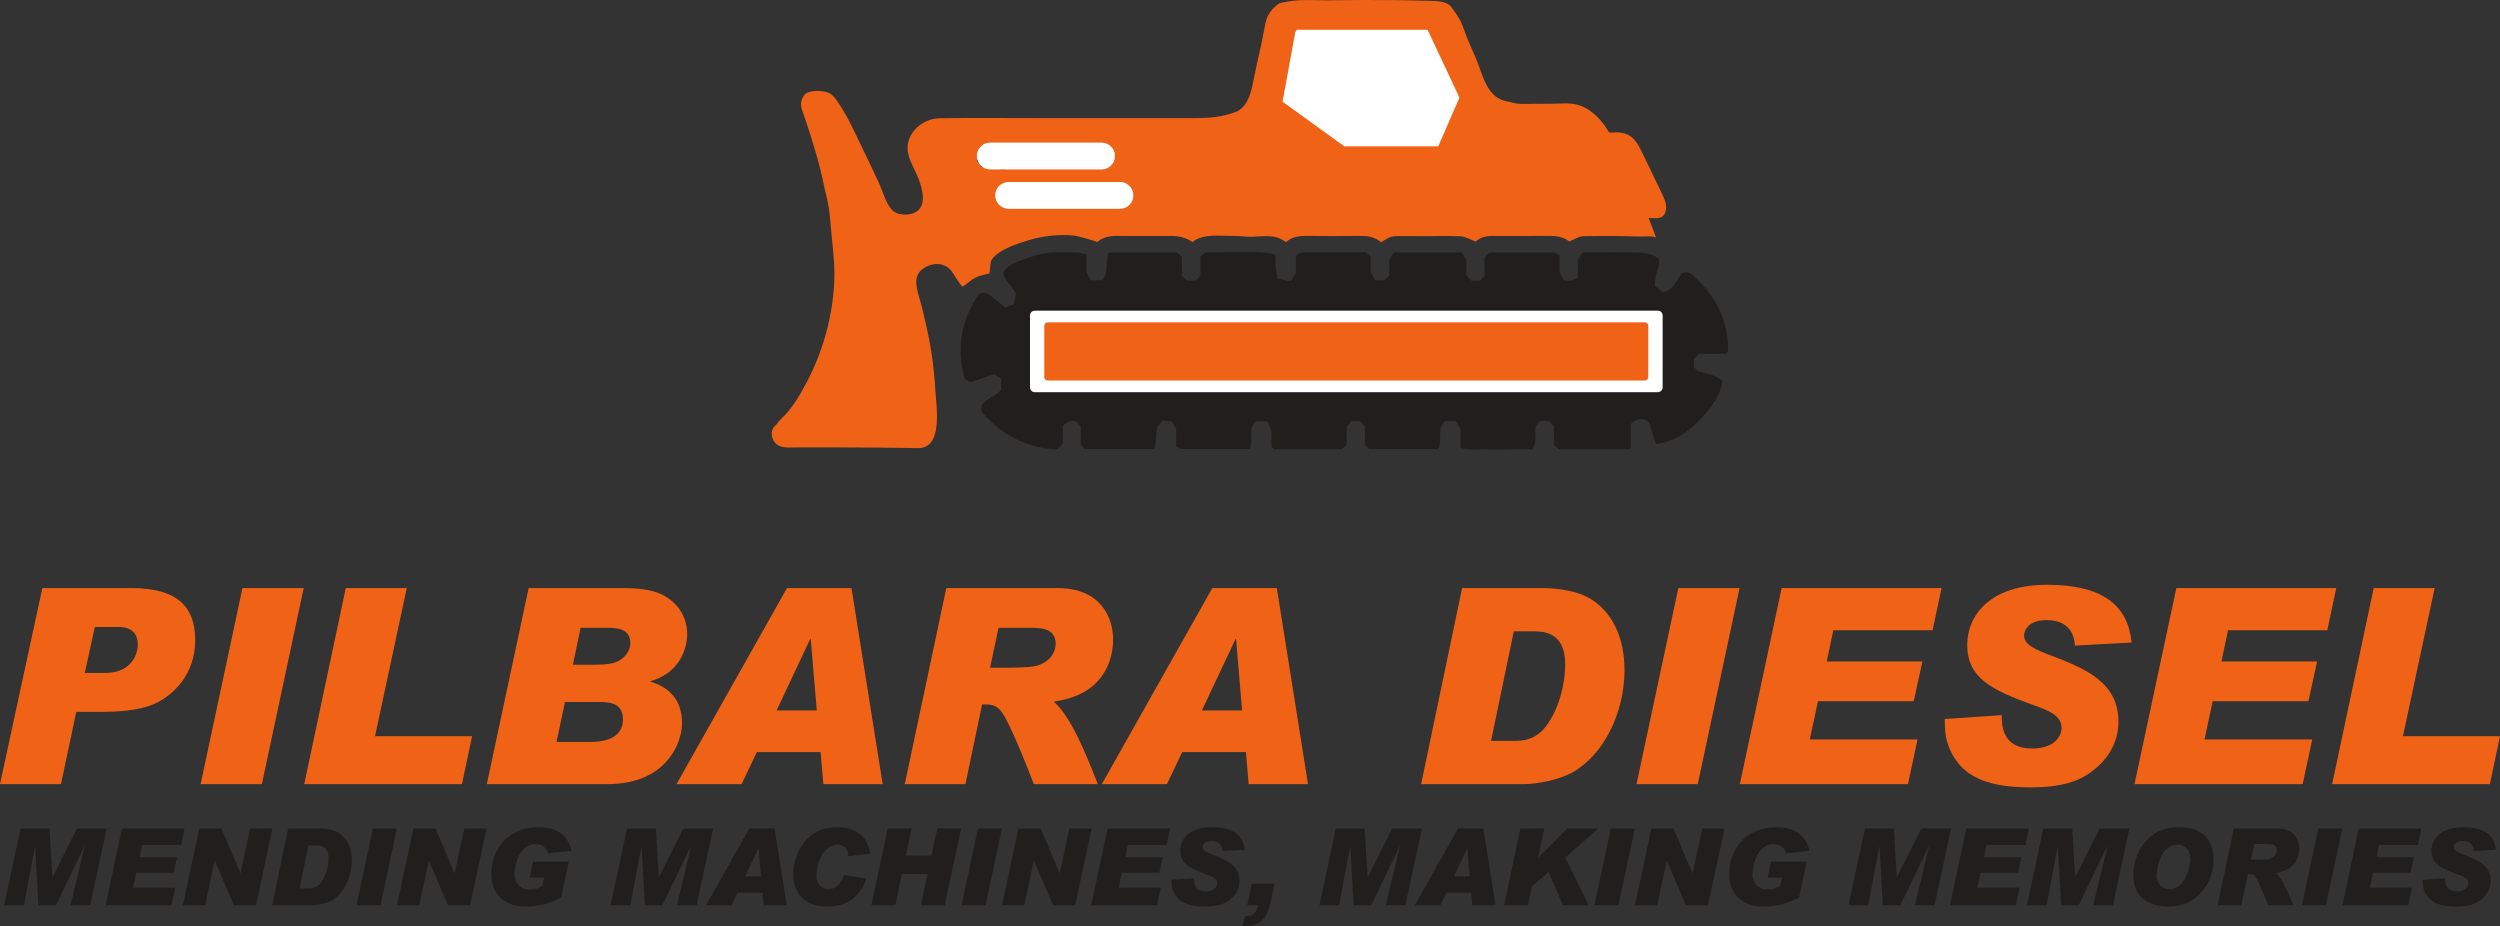 <?xml version="1.0" encoding="UTF-8" standalone="no"?> <svg xmlns:inkscape="http://www.inkscape.org/namespaces/inkscape" xmlns:sodipodi="http://sodipodi.sourceforge.net/DTD/sodipodi-0.dtd" xmlns="http://www.w3.org/2000/svg" xmlns:svg="http://www.w3.org/2000/svg" width="269.945" height="100.031" viewBox="0 0 269.945 100.031" version="1.1" id="svg50"><rect x="0" y="0" width="269.945" height="100.031" fill="#333333" stroke="none"/><defs id="defs50"></defs><path style="fill:#f06317;fill-opacity:1;fill-rule:nonzero;stroke:none" d="m 10.242,67.699 -1.09,4.965 h 2.215 c 2.863,0 3.512,-2.07 3.512,-3.074 0,-1.508 -1.062,-1.891 -2.066,-1.891 z m 3.93,-4.199 c 5.254,0 6.906,2.246 6.906,5.648 0,3.781 -2.508,5.969 -4.281,6.797 -1.828,0.859 -4.574,0.918 -5.668,0.918 H 8.238 l -1.656,7.805 H 0 L 4.574,63.5 Z m 0,0" id="path1"></path><path style="fill:#f06317;fill-opacity:1;fill-rule:nonzero;stroke:none" d="m 32.793,63.5 -4.516,21.168 h -6.613 l 4.516,-21.168 z m 0,0" id="path2"></path><path style="fill:#f06317;fill-opacity:1;fill-rule:nonzero;stroke:none" d="m 43.922,63.5 -3.426,15.992 h 10.48 l -1.094,5.176 h -17.031 l 4.484,-21.168 z m 0,0" id="path3"></path><path style="fill:#f06317;fill-opacity:1;fill-rule:nonzero;stroke:none" d="m 62.691,67.789 -0.828,3.988 h 2.039 c 0.855,0 1.945,0 2.715,-0.324 1.035,-0.473 1.445,-1.359 1.445,-2.012 0,-1.652 -1.621,-1.652 -2.598,-1.652 z m -1.684,8.008 -0.914,4.316 h 3.484 c 0.883,0 3.688,0 3.688,-2.453 0,-1.863 -1.652,-1.863 -2.715,-1.863 z m 5.609,-12.297 c 1.535,0 3.129,0 4.547,0.562 1.918,0.797 3.039,2.453 3.039,4.406 0,0.531 -0.117,3.961 -3.953,5.082 v 0.059 c 1.711,0.504 3.395,1.715 3.395,4.465 0,2.277 -1.801,6.594 -8.059,6.594 H 52.566 l 4.516,-21.168 z m 0,0" id="path4"></path><path style="fill:#f06317;fill-opacity:1;fill-rule:nonzero;stroke:none" d="m 88.195,76.715 -0.652,-7.715 h -0.059 l -3.629,7.715 z m -6.469,4.492 -1.652,3.461 H 73.051 L 84.977,63.5 h 6.965 l 3.367,21.168 h -6.406 l -0.297,-3.461 z m 0,0" id="path5"></path><path style="fill:#f06317;fill-opacity:1;fill-rule:nonzero;stroke:none" d="m 107.82,67.789 -0.914,4.312 h 1.207 c 0.859,0 3.102,0 3.809,-0.207 1.715,-0.5 2.066,-1.742 2.066,-2.363 0,-1.742 -1.621,-1.742 -2.863,-1.742 z m 6.375,-4.289 c 4.52,0 5.996,3.016 5.996,5.559 0,2.039 -0.859,4.199 -2.777,5.438 -1.301,0.859 -2.746,1.125 -3.633,1.273 1.832,1.535 3.543,5.762 4.754,8.898 h -6.906 c 0,0 -2.512,-6.652 -3.574,-7.922 -0.5,-0.594 -1.031,-0.684 -1.652,-0.684 h -0.355 l -1.801,8.605 h -6.551 l 4.484,-21.168 z m 0,0" id="path6"></path><path style="fill:#f06317;fill-opacity:1;fill-rule:nonzero;stroke:none" d="m 134.117,76.715 -0.648,-7.715 h -0.059 l -3.633,7.715 z M 127.652,81.207 126,84.668 h -7.027 l 11.93,-21.168 h 6.965 l 3.367,21.168 h -6.406 l -0.297,-3.461 z m 0,0" id="path7"></path><path style="fill:#f06317;fill-opacity:1;fill-rule:nonzero;stroke:none" d="m 161.004,79.996 h 2.688 c 1.297,0 2.008,-0.445 2.449,-0.77 1.359,-1.004 2.863,-4.109 2.863,-7.535 0,-3.52 -2.449,-3.52 -3.48,-3.52 h -2.066 z M 157.875,63.5 h 8.68 c 0.355,0 3.336,0 5.227,1.184 2.449,1.535 3.629,4.344 3.629,7.688 0,4.609 -2.273,9.191 -5.668,11.055 -1.445,0.797 -3.836,1.242 -5.164,1.242 h -11.129 z m 0,0" id="path8"></path><path style="fill:#f06317;fill-opacity:1;fill-rule:nonzero;stroke:none" d="m 187.836,63.5 -4.516,21.168 h -6.613 l 4.516,-21.168 z m 0,0" id="path9"></path><path style="fill:#f06317;fill-opacity:1;fill-rule:nonzero;stroke:none" d="m 209.648,63.5 -0.973,4.555 H 197.957 L 197.25,71.422 h 10.332 l -0.945,4.289 h -10.332 l -0.887,4.137 h 11.633 l -1.031,4.82 h -18.156 l 4.516,-21.168 z m 0,0" id="path10"></path><path style="fill:#f06317;fill-opacity:1;fill-rule:nonzero;stroke:none" d="m 224.051,69.707 c -0.09,-1.297 -0.711,-2.746 -3.07,-2.746 -1.891,0 -2.422,1.035 -2.422,1.684 0,1.004 1.328,1.539 2.895,2.129 3.895,1.477 7.289,2.984 7.289,7.152 0,1.832 -0.797,3.695 -2.508,5.086 -1.355,1.121 -3.098,2.008 -6.996,2.008 -4.398,0 -6.73,-1.062 -8.031,-2.926 C 210.117,80.558 210,79.078 210,78.133 v -0.5 l 6.141,-0.414 c 0,1.004 0,3.605 3.273,3.605 2.539,0 3.191,-1.449 3.191,-2.219 0,-1.387 -1.508,-1.922 -3.07,-2.48 -4.578,-1.656 -7.117,-2.957 -7.117,-6.504 0,-3.105 2.391,-6.477 8.621,-6.477 5.844,0 8.738,2.102 9.121,6.238 z m 0,0" id="path11"></path><path style="fill:#f06317;fill-opacity:1;fill-rule:nonzero;stroke:none" d="m 252.266,63.5 -0.973,4.555 h -10.715 l -0.711,3.367 h 10.332 l -0.941,4.289 h -10.336 l -0.883,4.137 h 11.629 l -1.031,4.82 h -18.156 l 4.516,-21.168 z m 0,0" id="path12"></path><path style="fill:#f06317;fill-opacity:1;fill-rule:nonzero;stroke:none" d="m 262.891,63.5 -3.426,15.992 h 10.48 l -1.094,5.176 h -17.031 l 4.488,-21.168 z m 0,0" id="path13"></path><path style="fill:#211e1e;fill-opacity:1;fill-rule:nonzero;stroke:none" d="m 5.344,89.457 0.312,5.258 h 0.023 l 2.625,-5.258 h 3.215 l -1.781,8.293 H 7.609 L 9.137,91.414 H 9.102 l -3.062,6.336 H 4.152 L 3.793,91.414 H 3.77 l -1.191,6.336 h -2.125 l 1.77,-8.293 z m 0,0" id="path14"></path><path style="fill:#211e1e;fill-opacity:1;fill-rule:nonzero;stroke:none" d="m 19.934,89.457 -0.383,1.785 h -4.199 l -0.277,1.32 h 4.047 l -0.367,1.676 h -4.047 l -0.348,1.621 h 4.555 l -0.406,1.891 h -7.109 l 1.77,-8.293 z m 0,0" id="path15"></path><path style="fill:#211e1e;fill-opacity:1;fill-rule:nonzero;stroke:none" d="m 23.918,89.457 2.035,4.828 h 0.023 l 1.039,-4.828 h 2.406 l -1.781,8.293 H 25.25 l -2.047,-4.816 h -0.023 l -1.031,4.816 h -2.402 l 1.781,-8.293 z m 0,0" id="path16"></path><path style="fill:#211e1e;fill-opacity:1;fill-rule:nonzero;stroke:none" d="m 32.344,95.918 h 1.051 c 0.512,0 0.789,-0.172 0.961,-0.301 0.531,-0.391 1.121,-1.609 1.121,-2.953 0,-1.375 -0.957,-1.375 -1.363,-1.375 h -0.809 z m -1.227,-6.461 h 3.402 c 0.137,0 1.305,0 2.047,0.465 0.957,0.602 1.422,1.703 1.422,3.012 0,1.805 -0.891,3.598 -2.223,4.328 -0.566,0.312 -1.5,0.488 -2.023,0.488 h -4.359 z m 0,0" id="path17"></path><path style="fill:#211e1e;fill-opacity:1;fill-rule:nonzero;stroke:none" d="m 42.852,89.457 -1.766,8.293 h -2.59 l 1.766,-8.293 z m 0,0" id="path18"></path><path style="fill:#211e1e;fill-opacity:1;fill-rule:nonzero;stroke:none" d="m 47.039,89.457 2.031,4.828 h 0.023 l 1.043,-4.828 h 2.402 l -1.777,8.293 h -2.395 l -2.047,-4.816 h -0.023 l -1.027,4.816 h -2.406 l 1.781,-8.293 z m 0,0" id="path19"></path><path style="fill:#211e1e;fill-opacity:1;fill-rule:nonzero;stroke:none" d="m 61.418,93.035 -0.832,3.891 c -0.75,0.359 -2.012,0.961 -3.828,0.961 -2.082,0 -3.711,-1.113 -3.711,-3.531 0,-2.684 1.84,-5.035 5.098,-5.035 2.766,0 3.32,1.633 3.574,2.535 l -2.52,0.277 c -0.082,-0.23 -0.348,-0.984 -1.398,-0.984 -1.668,0 -2.246,2.188 -2.246,3.289 0,0.879 0.625,1.621 1.598,1.621 0.148,0 0.797,0.012 1.41,-0.406 l 0.184,-0.891 H 57.188 l 0.367,-1.727 z m 0,0" id="path20"></path><path style="fill:#211e1e;fill-opacity:1;fill-rule:nonzero;stroke:none" d="m 70.824,89.457 0.312,5.258 h 0.023 l 2.625,-5.258 H 77 l -1.781,8.293 h -2.125 l 1.523,-6.336 h -0.035 l -3.062,6.336 h -1.887 l -0.355,-6.336 h -0.023 L 68.062,97.75 h -2.129 l 1.77,-8.293 z m 0,0" id="path21"></path><path style="fill:#211e1e;fill-opacity:1;fill-rule:nonzero;stroke:none" d="m 82.164,94.633 -0.254,-3.02 h -0.023 l -1.422,3.02 z m -2.531,1.762 -0.648,1.355 h -2.75 l 4.672,-8.293 h 2.727 l 1.32,8.293 h -2.508 l -0.117,-1.355 z m 0,0" id="path22"></path><path style="fill:#211e1e;fill-opacity:1;fill-rule:nonzero;stroke:none" d="m 93.551,94.855 c -0.219,0.691 -0.473,1.168 -0.945,1.688 -1.031,1.137 -2.234,1.344 -3.285,1.344 -2.785,0 -3.676,-1.805 -3.676,-3.496 0,-1.734 1.039,-5.07 4.785,-5.07 3.18,0 3.492,2.523 3.516,2.859 l -2.348,0.266 c 0.023,-1.043 -0.832,-1.238 -1.156,-1.238 -0.66,0 -1.215,0.441 -1.492,0.809 -0.52,0.695 -0.797,1.727 -0.797,2.535 0,0.547 0.242,1.449 1.309,1.449 0.727,0 1.258,-0.418 1.699,-1.516 z m 0,0" id="path23"></path><path style="fill:#211e1e;fill-opacity:1;fill-rule:nonzero;stroke:none" d="m 98.43,89.457 -0.625,2.93 h 2.766 l 0.645,-2.93 h 2.566 l -1.777,8.293 h -2.57 l 0.719,-3.371 H 97.375 l -0.703,3.371 h -2.59 l 1.781,-8.293 z m 0,0" id="path24"></path><path style="fill:#211e1e;fill-opacity:1;fill-rule:nonzero;stroke:none" d="m 108.188,89.457 -1.77,8.293 h -2.59 l 1.77,-8.293 z m 0,0" id="path25"></path><path style="fill:#211e1e;fill-opacity:1;fill-rule:nonzero;stroke:none" d="m 112.371,89.457 2.035,4.828 h 0.023 l 1.039,-4.828 h 2.406 l -1.781,8.293 h -2.395 l -2.047,-4.816 h -0.023 l -1.027,4.816 h -2.406 l 1.781,-8.293 z m 0,0" id="path26"></path><path style="fill:#211e1e;fill-opacity:1;fill-rule:nonzero;stroke:none" d="m 126.359,89.457 -0.383,1.785 h -4.199 L 121.5,92.562 h 4.047 l -0.367,1.676 h -4.047 l -0.348,1.621 h 4.555 l -0.406,1.891 h -7.109 l 1.77,-8.293 z m 0,0" id="path27"></path><path style="fill:#211e1e;fill-opacity:1;fill-rule:nonzero;stroke:none" d="m 131.996,91.89 c -0.031,-0.512 -0.277,-1.078 -1.199,-1.078 -0.742,0 -0.949,0.406 -0.949,0.66 0,0.395 0.52,0.602 1.133,0.832 1.527,0.582 2.855,1.172 2.855,2.805 0,0.715 -0.312,1.445 -0.98,1.992 -0.535,0.438 -1.215,0.785 -2.742,0.785 -1.723,0 -2.637,-0.414 -3.145,-1.145 -0.43,-0.602 -0.477,-1.184 -0.477,-1.551 v -0.199 l 2.406,-0.16 c 0,0.391 0,1.41 1.285,1.41 0.992,0 1.246,-0.566 1.246,-0.867 0,-0.543 -0.586,-0.754 -1.199,-0.973 -1.793,-0.648 -2.789,-1.16 -2.789,-2.547 0,-1.215 0.938,-2.535 3.379,-2.535 2.289,0 3.422,0.82 3.57,2.441 z m 0,0" id="path28"></path><path style="fill:#211e1e;fill-opacity:1;fill-rule:nonzero;stroke:none" d="m 137.625,95.433 -0.484,2.223 c -0.465,2.105 -1.793,2.387 -2.984,2.375 l 0.254,-1.102 c 0.832,0.035 1.262,-0.371 1.445,-1.18 h -1.188 l 0.496,-2.316 z m 0,0" id="path29"></path><path style="fill:#211e1e;fill-opacity:1;fill-rule:nonzero;stroke:none" d="m 147.359,89.457 0.312,5.258 h 0.023 l 2.625,-5.258 h 3.215 l -1.781,8.293 H 149.625 l 1.527,-6.336 h -0.035 l -3.062,6.336 h -1.887 l -0.359,-6.336 h -0.023 l -1.191,6.336 h -2.125 l 1.77,-8.293 z m 0,0" id="path30"></path><path style="fill:#211e1e;fill-opacity:1;fill-rule:nonzero;stroke:none" d="m 158.699,94.633 -0.254,-3.02 h -0.023 L 157,94.633 Z m -2.531,1.762 -0.648,1.355 h -2.754 l 4.672,-8.293 h 2.73 l 1.316,8.293 h -2.508 l -0.117,-1.355 z m 0,0" id="path31"></path><path style="fill:#211e1e;fill-opacity:1;fill-rule:nonzero;stroke:none" d="m 166.754,89.457 -0.668,3.105 0.023,0.023 3.121,-3.129 h 3.363 l -3.582,3.129 2.531,5.164 h -2.766 l -1.559,-3.59 -1.805,1.551 -0.43,2.039 h -2.578 l 1.77,-8.293 z m 0,0" id="path32"></path><path style="fill:#211e1e;fill-opacity:1;fill-rule:nonzero;stroke:none" d="m 176.523,89.457 -1.77,8.293 h -2.59 l 1.77,-8.293 z m 0,0" id="path33"></path><path style="fill:#211e1e;fill-opacity:1;fill-rule:nonzero;stroke:none" d="m 180.707,89.457 2.035,4.828 h 0.023 l 1.039,-4.828 h 2.406 l -1.781,8.293 h -2.395 l -2.043,-4.816 h -0.023 l -1.031,4.816 h -2.402 l 1.777,-8.293 z m 0,0" id="path34"></path><path style="fill:#211e1e;fill-opacity:1;fill-rule:nonzero;stroke:none" d="m 195.086,93.035 -0.828,3.891 c -0.754,0.359 -2.016,0.961 -3.828,0.961 -2.082,0 -3.715,-1.113 -3.715,-3.531 0,-2.684 1.84,-5.035 5.102,-5.035 2.762,0 3.316,1.633 3.57,2.535 l -2.52,0.277 c -0.082,-0.23 -0.348,-0.984 -1.398,-0.984 -1.664,0 -2.242,2.188 -2.242,3.289 0,0.879 0.625,1.621 1.594,1.621 0.152,0 0.801,0.012 1.41,-0.406 l 0.188,-0.891 h -1.562 l 0.371,-1.727 z m 0,0" id="path35"></path><path style="fill:#211e1e;fill-opacity:1;fill-rule:nonzero;stroke:none" d="m 204.496,89.457 0.312,5.258 h 0.023 l 2.625,-5.258 h 3.215 l -1.781,8.293 h -2.129 l 1.527,-6.336 h -0.035 l -3.062,6.336 h -1.887 l -0.359,-6.336 h -0.023 l -1.188,6.336 h -2.129 l 1.77,-8.293 z m 0,0" id="path36"></path><path style="fill:#211e1e;fill-opacity:1;fill-rule:nonzero;stroke:none" d="m 219.086,89.457 -0.383,1.785 h -4.199 l -0.277,1.32 h 4.051 l -0.371,1.676 h -4.047 l -0.348,1.621 h 4.555 l -0.402,1.891 h -7.113 l 1.77,-8.293 z m 0,0" id="path37"></path><path style="fill:#211e1e;fill-opacity:1;fill-rule:nonzero;stroke:none" d="m 223.754,89.457 0.312,5.258 h 0.023 l 2.625,-5.258 h 3.215 l -1.781,8.293 h -2.129 l 1.527,-6.336 h -0.035 l -3.062,6.336 h -1.887 l -0.359,-6.336 h -0.023 l -1.188,6.336 h -2.129 l 1.77,-8.293 z m 0,0" id="path38"></path><path style="fill:#211e1e;fill-opacity:1;fill-rule:nonzero;stroke:none" d="m 235.082,91.207 c -1.816,0 -2.219,2.641 -2.219,3.32 0,0.719 0.414,1.473 1.41,1.473 1.941,0 2.242,-2.988 2.242,-3.184 0,-1.355 -0.914,-1.609 -1.434,-1.609 m 2.23,5.523 c -1.109,0.973 -2.184,1.156 -3.203,1.156 -2.324,0 -3.758,-1.215 -3.758,-3.414 0,-1.438 0.543,-2.836 1.492,-3.801 1.25,-1.262 2.637,-1.352 3.516,-1.352 3.34,0 3.664,2.477 3.664,3.508 0,0.773 -0.219,2.582 -1.711,3.902" id="path39"></path><path style="fill:#211e1e;fill-opacity:1;fill-rule:nonzero;stroke:none" d="m 243.414,91.136 -0.355,1.691 h 0.473 c 0.336,0 1.215,0 1.492,-0.082 0.668,-0.195 0.809,-0.684 0.809,-0.926 0,-0.684 -0.637,-0.684 -1.121,-0.684 z m 2.5,-1.68 c 1.77,0 2.348,1.184 2.348,2.18 0,0.797 -0.336,1.641 -1.09,2.129 -0.508,0.336 -1.074,0.441 -1.422,0.496 0.719,0.605 1.391,2.258 1.863,3.484 h -2.707 c 0,0 -0.98,-2.602 -1.398,-3.102 -0.195,-0.23 -0.406,-0.266 -0.648,-0.266 h -0.137 l -0.707,3.367 h -2.566 l 1.758,-8.289 z m 0,0" id="path40"></path><path style="fill:#211e1e;fill-opacity:1;fill-rule:nonzero;stroke:none" d="m 252.918,89.457 -1.77,8.293 h -2.59 l 1.77,-8.293 z m 0,0" id="path41"></path><path style="fill:#211e1e;fill-opacity:1;fill-rule:nonzero;stroke:none" d="m 261.461,89.457 -0.383,1.785 h -4.195 l -0.277,1.32 h 4.047 l -0.371,1.676 h -4.047 l -0.348,1.621 h 4.555 l -0.402,1.891 h -7.113 l 1.77,-8.293 z m 0,0" id="path42"></path><path style="fill:#211e1e;fill-opacity:1;fill-rule:nonzero;stroke:none" d="m 267.102,91.89 c -0.035,-0.512 -0.277,-1.078 -1.203,-1.078 -0.742,0 -0.949,0.406 -0.949,0.66 0,0.395 0.52,0.602 1.133,0.832 1.527,0.582 2.855,1.172 2.855,2.805 0,0.715 -0.309,1.445 -0.98,1.992 -0.531,0.438 -1.215,0.785 -2.742,0.785 -1.723,0 -2.637,-0.414 -3.145,-1.145 -0.426,-0.602 -0.473,-1.184 -0.473,-1.551 v -0.199 l 2.406,-0.16 c 0,0.391 0,1.41 1.281,1.41 0.996,0 1.25,-0.566 1.25,-0.867 0,-0.543 -0.59,-0.754 -1.203,-0.973 -1.793,-0.648 -2.789,-1.16 -2.789,-2.547 0,-1.215 0.938,-2.535 3.379,-2.535 2.289,0 3.422,0.82 3.57,2.441 z m 0,0" id="path43"></path><path style="fill:#f06317;fill-opacity:1;fill-rule:nonzero;stroke:none" d="m 108.738,22.191 h 12.789 c 0.199,-0.109 0.418,-0.227 0.57,-0.309 0.105,-0.328 0.191,-0.594 0.285,-0.895 -0.234,-0.328 -0.484,-0.668 -0.711,-0.984 h -13.25 c -0.148,0.156 -0.324,0.34 -0.461,0.48 v 1.246 c 0.273,0.16 0.516,0.305 0.777,0.461 m -3.266,-4.855 c 0.227,0.305 0.402,0.535 0.496,0.656 0.691,0.082 1.219,-0.008 1.754,0.215 0.336,0.137 0.832,0.117 1.172,-0.035 0.363,-0.16 0.703,-0.141 1.055,-0.141 3.137,-0.008 6.273,-0.004 9.516,-0.004 0.156,-0.152 0.363,-0.352 0.473,-0.461 v -1.07 c -0.348,-0.234 -0.699,-0.469 -1.039,-0.691 -1.145,0.145 -2.277,-0.195 -3.367,0.23 -0.129,0.047 -0.336,0.062 -0.43,-0.008 -0.426,-0.332 -0.91,-0.188 -1.367,-0.191 -2.008,-0.016 -4.012,0.008 -6.02,-0.016 -0.656,-0.008 -1.27,0.086 -1.871,0.414 -0.117,0.348 -0.242,0.711 -0.371,1.102 m 51.762,-6.754 C 156.387,8.203 155.5,5.945 154.254,3.726 c -0.348,-0.055 -0.762,-0.18 -1.172,-0.18 -3.871,-0.016 -7.742,-0.004 -11.613,-0.016 -0.48,0 -0.922,0.047 -1.324,0.367 -0.496,0.398 -0.488,1.914 -0.621,2.484 -0.227,0.984 -0.516,1.957 -0.645,2.961 -0.043,0.316 -0.066,0.637 -0.078,0.957 -0.004,0.129 -0.004,0.266 0.055,0.379 0.055,0.113 0.16,0.191 0.258,0.27 0.121,0.09 1.781,1.148 1.781,1.168 0.984,1.09 2.301,1.742 3.418,2.648 0.57,0.461 1.125,0.629 1.801,0.625 1.969,-0.004 3.941,0 5.914,-0.004 1.145,0 2.301,0.109 3.383,-0.305 0.922,-1.383 1.148,-3.027 1.824,-4.5 m -23.574,1.406 c 1.203,-0.68 1.48,-2.277 1.727,-3.512 0.348,-1.762 0.801,-3.5 1.117,-5.27 0.082,-0.465 0.164,-0.938 0.348,-1.375 0.238,-0.566 0.793,-1.168 1.32,-1.48 1.891,-0.516 3.707,-0.289 5.512,-0.316 2.355,-0.039 4.711,-0.047 7.066,-0.016 1.176,0.012 2.352,0.039 3.531,0.074 0.777,0.023 1.957,-0.016 2.465,0.719 0.211,0.305 0.539,0.723 0.801,1.18 0.227,0.395 0.406,0.824 0.555,1.254 0.434,1.293 1.074,2.5 1.547,3.773 0.219,0.594 0.406,1.203 0.676,1.777 0.457,0.977 1.066,1.84 2.203,2.105 0.617,0.145 1.219,0.336 1.883,0.324 1.027,-0.02 2.055,-0.02 3.086,-0.02 0.895,0.004 1.918,-0.133 2.781,0.094 1.477,0.383 2.66,1.621 3.395,2.898 0.117,0.211 0.711,0.098 0.906,0.098 1.836,0.016 2.289,1.277 3.004,2.734 0.633,1.289 1.238,2.59 1.867,3.879 0.273,0.555 0.594,1.254 0.395,1.914 -0.285,0.941 -0.988,0.715 -1.824,0.715 0.277,0.734 0.52,1.379 0.809,2.152 -0.102,-0.258 -1.746,-0.137 -2.012,-0.148 -1.969,-0.07 -3.926,-0.078 -5.895,-0.031 -0.453,0.012 -0.902,0.336 -1.473,0.566 -0.602,-0.504 -1.453,-0.621 -2.367,-0.605 -2.008,0.031 -4.016,0.012 -6.027,0.008 -0.668,0 -1.262,0.172 -1.711,0.605 -0.582,-0.207 -1.129,-0.551 -1.691,-0.57 -0.855,-0.035 -1.703,-0.035 -2.559,-0.027 -0.258,0.004 -0.52,0.008 -0.777,0.012 -1.02,0.008 -2.043,0.004 -3.066,-0.008 -0.402,-0.004 -0.746,-0.012 -1.129,0.109 -0.09,0.031 -1.035,0.52 -0.961,0.582 -0.648,-0.539 -1.344,-0.715 -2.121,-0.707 -2.008,0.02 -4.02,0.02 -6.027,0 -0.809,-0.012 -1.555,0.121 -2.16,0.676 -1.344,-1.074 -2.859,-0.461 -4.383,-0.609 -0.699,-0.066 -1.402,-0.074 -2.102,-0.086 -1.191,-0.016 -2.629,-0.129 -3.602,0.68 -0.68,-0.453 -1.41,-0.656 -2.211,-0.656 -2.008,0.004 -4.016,0.016 -6.023,-0.004 -0.777,-0.008 -1.477,0.164 -2.086,0.684 0.109,-0.094 -2.23,-0.699 -2.426,-0.719 -1.672,-0.168 -3.375,0.02 -4.98,0.508 -1.156,0.355 -3.43,1.055 -4.031,2.227 -0.07,0.137 -0.152,1.34 -0.176,1.348 -0.523,0.152 -1.059,0.23 -1.516,0.461 -0.504,0.254 -0.895,0.664 -1.359,0.969 -0.09,0.062 -0.73,-0.934 -0.801,-1.047 -0.344,-0.555 -0.605,-1.023 -1.262,-1.27 -0.801,-0.301 -1.656,-0.055 -2.316,0.441 -1.23,0.926 -0.363,2.727 -0.074,3.93 0.395,1.656 0.805,3.312 1.059,5 0.211,1.414 0.359,2.832 0.445,4.258 0.105,1.762 0.824,6.168 -1.902,6.121 -2.902,-0.055 -5.805,-0.07 -8.711,-0.078 -1.449,0 -2.902,0 -4.355,0 -0.641,0 -1.418,0.102 -2.008,-0.219 -0.688,-0.371 -0.988,-1.5 -0.367,-2.086 0.258,-0.242 0.426,-0.539 0.68,-0.773 1.145,-1.059 1.918,-2.391 2.648,-3.742 2.062,-3.812 3.266,-8.484 3.082,-12.832 -0.02,-0.523 -0.07,-1.043 -0.121,-1.566 -0.125,-1.34 -0.254,-2.68 -0.379,-4.02 -0.109,-1.16 -0.453,-2.254 -0.688,-3.406 -0.336,-1.695 -0.84,-3.34 -1.348,-4.984 -0.293,-0.938 -0.609,-1.871 -0.934,-2.797 -0.195,-0.57 -0.148,-1.109 0.227,-1.602 0.473,-0.629 2.074,-0.527 2.711,-0.223 0.285,0.137 0.5,0.391 0.691,0.645 1.121,1.5 1.945,3.348 2.758,5.035 0.652,1.355 1.312,2.711 1.938,4.078 0.406,0.879 0.82,2.52 1.648,3.07 0.504,0.332 1.387,0.355 1.953,0.168 1.676,-0.555 1.09,-2.613 0.637,-3.785 -0.312,-0.801 -0.84,-1.684 -1.062,-2.492 -0.598,-2.176 1.367,-3.98 3.363,-4.008 3.398,-0.051 6.793,-0.016 10.191,-0.016 5.773,0 11.547,0 17.32,0 1.582,0 2.887,-0.098 4.379,-0.637 0.102,-0.035 0.199,-0.07 0.301,-0.129" id="path44"></path><path style="fill:#211e1e;fill-opacity:1;fill-rule:nonzero;stroke:none" d="m 111.215,37.289 c -0.023,2.434 1.172,3.715 2.719,4.387 0.258,0.113 0.543,0.16 0.805,0.262 0.262,0.098 0.461,-0.285 0.789,-0.039 0.188,0.145 0.562,0.039 0.855,0.039 19.5,0 39.004,0 58.504,0.012 0.863,0 1.629,-0.258 2.324,-0.684 1.215,-0.742 1.918,-1.934 1.895,-3.297 -0.023,-1.281 -0.488,-2.566 -1.672,-3.324 -0.957,-0.613 -2,-1.074 -2.992,-0.699 -0.469,-0.055 -0.742,-0.113 -1.02,-0.117 -5.953,-0.004 -11.902,-0.004 -17.855,0.004 -0.348,0 -0.695,0.094 -1.043,0.145 -0.367,-0.086 -0.754,-0.137 -1.137,-0.145 -0.656,-0.016 -1.316,-0.008 -1.973,-0.008 h -11.832 c -0.656,0 -1.312,0 -1.973,0 -0.656,0 -1.32,-0.062 -1.969,0.02 -0.629,0.082 -1.242,-0.031 -1.859,-0.031 -5.734,0.023 -11.469,0.027 -17.203,-0.004 -0.582,-0.004 -1.156,0.332 -1.738,0.031 -1.484,0.434 -2.82,1.031 -3.246,2.734 -0.059,0.234 -0.23,0.445 -0.379,0.715 m -3.102,4.766 v -1.164 c -0.277,-0.164 -0.547,-0.328 -0.797,-0.477 -0.836,0.285 -1.633,0.559 -2.484,0.848 -0.137,-0.062 -0.328,-0.148 -0.637,-0.289 -0.941,-3.273 -0.457,-6.375 1.512,-9.246 0.57,-0.258 1,0.004 1.402,0.312 0.484,0.371 0.945,0.766 1.441,1.172 0.285,-0.109 0.547,-0.207 0.891,-0.34 0.094,-0.398 0.203,-0.84 0.27,-1.129 -0.43,-0.93 -1.258,-1.414 -1.375,-2.324 0.332,-0.535 0.793,-0.863 1.34,-1.078 1.523,-0.594 3.051,-1.16 4.727,-1.102 0.586,0.02 1.172,-0.023 1.754,0.012 0.379,0.023 0.754,0.137 1.152,0.215 v 1.926 c 0.16,0.285 0.312,0.562 0.48,0.875 h 1.234 c 0.75,-0.828 0.254,-2.047 0.711,-2.992 h 7.371 c 0.137,0.125 0.316,0.301 0.516,0.492 v 2.02 c 0.176,0.156 0.363,0.324 0.566,0.508 h 0.938 c 0.141,-0.141 0.316,-0.32 0.492,-0.5 v -2.047 c 0.176,-0.164 0.363,-0.336 0.523,-0.488 5.414,-0.121 6.93,-0.074 7.598,0.293 0,0.379 -0.027,0.812 0.008,1.242 0.031,0.414 0.125,0.824 0.199,1.281 0.508,0.113 0.949,0.207 1.41,0.309 0.215,-0.336 0.387,-0.605 0.566,-0.895 v -1.832 c 0.344,-0.43 0.805,-0.422 1.277,-0.418 2.082,0.004 4.164,0 6.266,0 0.176,0.168 0.359,0.344 0.551,0.523 v 1.676 c 0.152,0.262 0.309,0.535 0.484,0.836 h 0.969 c 0.137,-0.133 0.344,-0.328 0.539,-0.512 v -1.664 c 0.133,-0.234 0.305,-0.539 0.473,-0.836 h 7.352 c 0.145,0.23 0.312,0.5 0.492,0.785 v 1.676 c 0.18,0.188 0.375,0.395 0.559,0.586 h 0.934 c 0.133,-0.141 0.328,-0.352 0.488,-0.52 v -1.977 c 0.164,-0.172 0.34,-0.355 0.523,-0.547 h 6.977 c 0.148,0.07 0.367,0.18 0.602,0.297 v 1.891 c 0.156,0.266 0.32,0.539 0.469,0.789 0.562,0.184 1.023,0.039 1.496,-0.266 v -1.84 c 0.156,-0.281 0.312,-0.559 0.449,-0.793 0.117,-0.047 0.184,-0.098 0.246,-0.098 1.863,-0.004 3.727,-0.047 5.59,0.016 0.832,0.027 1.707,0.086 2.473,0.668 0.039,0.41 0.043,0.789 -0.148,1.227 -0.219,0.508 -0.23,1.105 -0.336,1.684 0.367,0.281 0.676,0.52 0.953,0.734 1.113,-0.297 1.414,-1.297 1.973,-2.027 0.508,-0.297 0.969,-0.082 1.297,0.227 1.781,1.668 3.129,3.594 3.555,6.082 0.117,0.68 0.23,1.336 0.16,2.082 -0.07,0.07 -0.172,0.176 -0.258,0.262 h -2.84 c -0.184,0.172 -0.391,0.367 -0.586,0.555 v 0.859 c 0.141,0.148 0.309,0.332 0.461,0.496 0.926,0.207 1.836,0.359 2.645,1.027 -0.258,1.562 -1.145,2.762 -2.141,3.863 -1.34,1.473 -2.883,2.668 -5.059,2.938 -0.266,-0.816 -0.516,-1.578 -0.762,-2.344 -0.68,-0.562 -1.301,-0.426 -1.961,0.191 v 2.637 c -0.133,0.051 -0.195,0.094 -0.262,0.094 -2.48,0.004 -4.965,0.004 -7.492,0.004 -0.16,-0.152 -0.344,-0.328 -0.539,-0.52 V 45.984 c -0.176,-0.16 -0.363,-0.332 -0.562,-0.512 h -0.945 c -0.129,0.148 -0.293,0.344 -0.457,0.531 -0.172,0.809 0.223,1.684 -0.391,2.523 h -2.531 c -0.879,0 -1.758,0.031 -2.629,-0.012 -0.848,-0.039 -1.727,0.195 -2.562,-0.184 v -1.969 c -0.168,-0.289 -0.344,-0.594 -0.516,-0.891 h -1.133 c -0.992,0.793 -0.254,2.078 -0.781,3.02 h -7.457 c -0.098,-0.105 -0.293,-0.316 -0.449,-0.484 v -1.98 c -0.164,-0.172 -0.336,-0.355 -0.523,-0.551 h -0.957 c -0.109,0.141 -0.266,0.344 -0.484,0.625 v 1.918 c -0.172,0.152 -0.367,0.32 -0.566,0.492 h -7.266 c -0.086,-0.09 -0.188,-0.191 -0.277,-0.281 -0.074,-0.953 0.16,-1.926 -0.516,-2.746 h -1.137 c -0.965,0.762 -0.258,2.035 -0.719,2.996 h -7.391 c -0.113,-0.062 -0.328,-0.184 -0.543,-0.301 v -1.855 c -0.121,-0.219 -0.27,-0.496 -0.445,-0.82 -0.316,-0.023 -0.637,-0.047 -1.012,-0.074 -0.164,0.176 -0.336,0.363 -0.508,0.551 -0.34,0.797 -0.062,1.711 -0.418,2.508 h -7.473 c -0.098,-0.105 -0.293,-0.316 -0.453,-0.488 v -1.969 c -0.164,-0.176 -0.336,-0.359 -0.484,-0.516 -0.594,-0.195 -1,0.098 -1.449,0.414 v 1.965 c -0.207,0.223 -0.402,0.43 -0.605,0.645 -3.301,-0.164 -5.984,-1.543 -8.168,-4.082 v -0.637 c 0.457,-0.832 1.562,-1.016 2.133,-1.766" id="path45"></path><path style="fill:#ffffff;fill-opacity:1;fill-rule:nonzero;stroke:none" d="m 118.949,18.297 h -12.027 c -0.797,0 -1.449,-0.652 -1.449,-1.449 0,-0.797 0.652,-1.449 1.449,-1.449 h 12.027 c 0.797,0 1.449,0.652 1.449,1.449 0,0.797 -0.652,1.449 -1.449,1.449" id="path46"></path><path style="fill:#ffffff;fill-opacity:1;fill-rule:nonzero;stroke:none" d="m 120.934,22.547 h -12.027 c -0.797,0 -1.449,-0.652 -1.449,-1.449 0,-0.797 0.652,-1.449 1.449,-1.449 h 12.027 c 0.797,0 1.449,0.652 1.449,1.449 0,0.797 -0.652,1.449 -1.449,1.449" id="path47"></path><path style="fill:#ffffff;fill-opacity:1;fill-rule:nonzero;stroke:none" d="m 139.852,3.531 -1.363,7.449 6.672,4.824 h 10.137 l 2.289,-5.262 -3.438,-7.324 h -14.133 z m 0,0" id="path48"></path><path style="fill:#ffffff;fill-opacity:1;fill-rule:nonzero;stroke:none" d="m 179.008,42.347 h -67.273 c -0.285,0 -0.52,-0.234 -0.52,-0.52 v -7.762 c 0,-0.285 0.234,-0.52 0.52,-0.52 h 67.273 c 0.285,0 0.52,0.234 0.52,0.52 v 7.762 c 0,0.285 -0.234,0.52 -0.52,0.52" id="path49"></path><path style="fill:#f06317;fill-opacity:1;fill-rule:nonzero;stroke:none" d="m 177.609,41.09 h -64.477 c -0.203,0 -0.371,-0.168 -0.371,-0.371 v -5.543 c 0,-0.203 0.168,-0.371 0.371,-0.371 h 64.477 c 0.203,0 0.371,0.168 0.371,0.371 v 5.543 c 0,0.203 -0.168,0.371 -0.371,0.371" id="path50"></path></svg> 